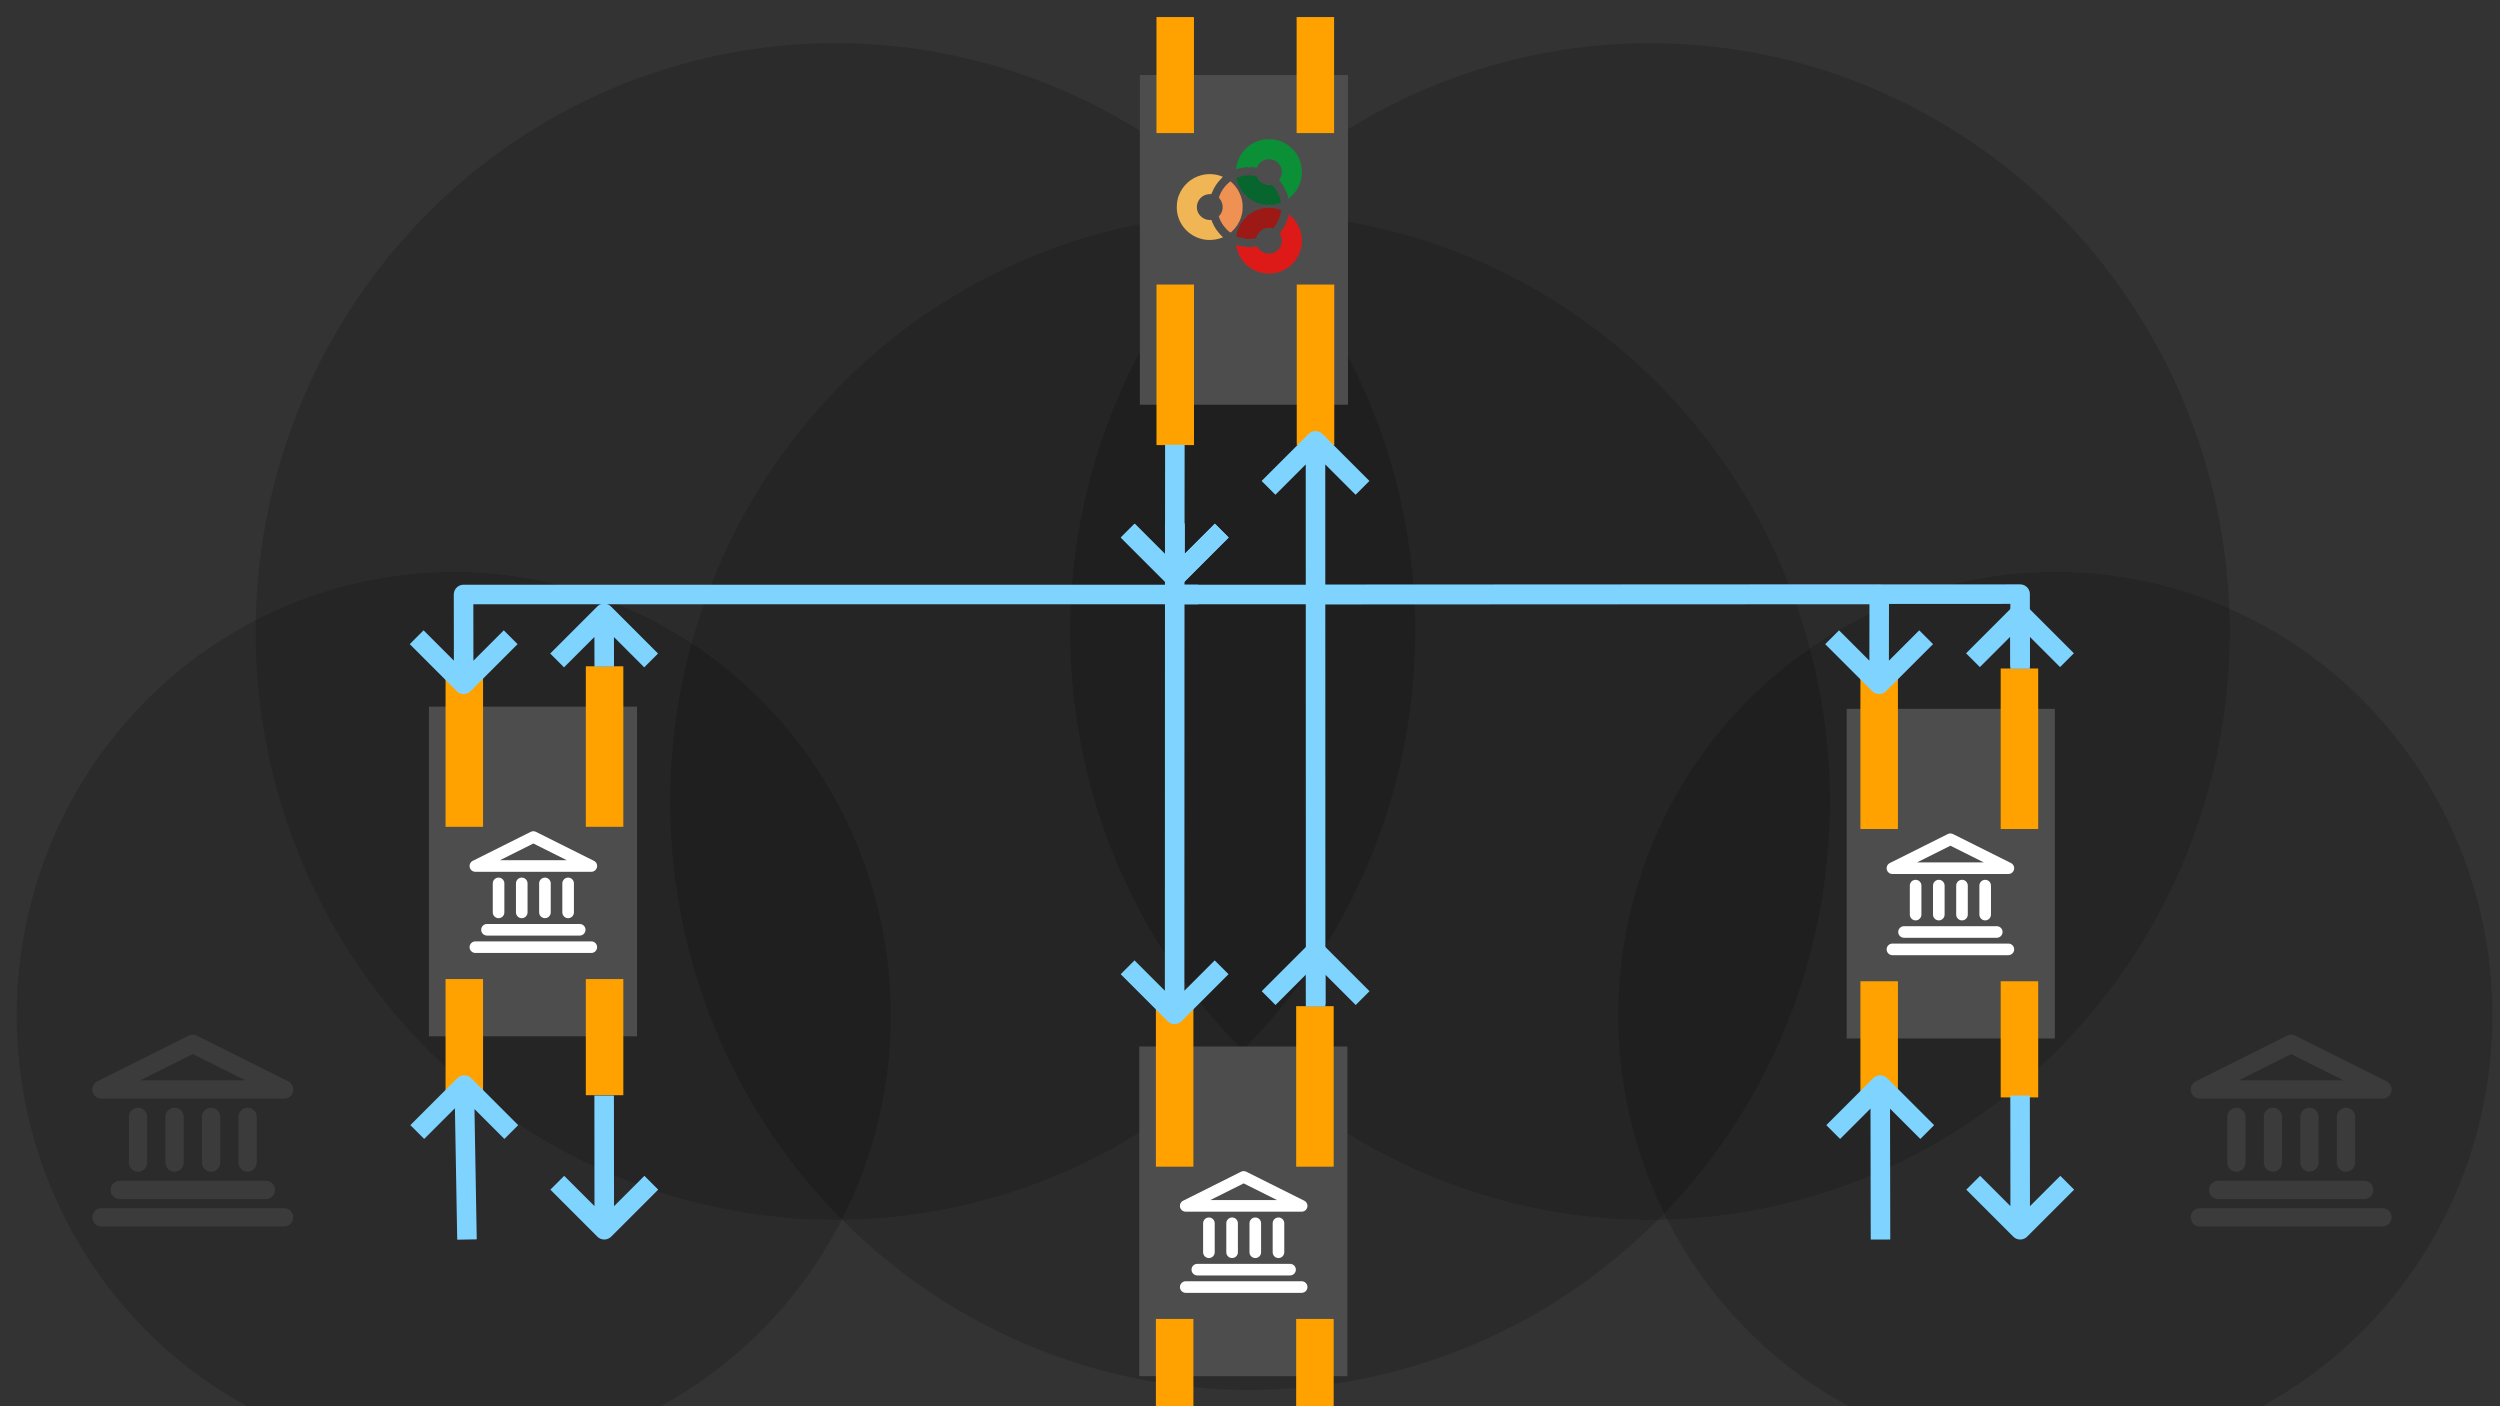 <?xml version="1.0" encoding="UTF-8" standalone="no"?>
<!-- Created with Inkscape (http://www.inkscape.org/) -->

<svg
   width="1280"
   height="720"
   viewBox="0 0 338.667 190.5"
   version="1.1"
   id="svg5"
   inkscape:version="1.2.2 (b0a8486541, 2022-12-01)"
   sodipodi:docname="wider_rdm_setup.svg"
   xml:space="preserve"
   xmlns:inkscape="http://www.inkscape.org/namespaces/inkscape"
   xmlns:sodipodi="http://sodipodi.sourceforge.net/DTD/sodipodi-0.dtd"
   xmlns:xlink="http://www.w3.org/1999/xlink"
   xmlns="http://www.w3.org/2000/svg"
   xmlns:svg="http://www.w3.org/2000/svg"><rect x="0" y="0" width="338.667" height="190.5" fill="#333333" stroke="none"/><sodipodi:namedview
     id="namedview7"
     pagecolor="#ffffff"
     bordercolor="#666666"
     borderopacity="1.0"
     inkscape:showpageshadow="2"
     inkscape:pageopacity="0.0"
     inkscape:pagecheckerboard="0"
     inkscape:deskcolor="#d1d1d1"
     inkscape:document-units="mm"
     showgrid="false"
     inkscape:zoom="2.8284271"
     inkscape:cx="1024.2442"
     inkscape:cy="538.10826"
     inkscape:window-width="2256"
     inkscape:window-height="1428"
     inkscape:window-x="0"
     inkscape:window-y="48"
     inkscape:window-maximized="1"
     inkscape:current-layer="layer1"
     showguides="false"><sodipodi:guide
       position="102.52,140.837"
       orientation="0,-1"
       id="guide95531"
       inkscape:locked="false" /><sodipodi:guide
       position="234.474,159.823"
       orientation="0,-1"
       id="guide95535"
       inkscape:locked="false" /><sodipodi:guide
       position="204.671,109.966"
       orientation="0,-1"
       id="guide96321"
       inkscape:locked="false" /><sodipodi:guide
       position="62.877,22.852"
       orientation="0,-1"
       id="guide96508"
       inkscape:locked="false" /></sodipodi:namedview><defs
     id="defs2" /><g
     inkscape:label="Layer 1"
     inkscape:groupmode="layer"
     id="layer1"><ellipse
       style="fill:black;fill-opacity:0.15;fill-rule:evenodd;stroke-width:0.595;stroke-linecap:square;stroke-linejoin:round;paint-order:stroke fill markers"
       id="ellipse85645"
       cx="61.471"
       cy="137.566"
       rx="59.214"
       ry="60.083" /><ellipse
       style="fill:black;fill-opacity:0.15;fill-rule:evenodd;stroke-width:0.79;stroke-linecap:square;stroke-linejoin:round;paint-order:stroke fill markers"
       id="ellipse24277"
       cx="223.518"
       cy="85.54"
       rx="78.544"
       ry="79.697" /><ellipse
       style="fill:black;fill-opacity:0.15;fill-rule:evenodd;stroke-width:0.79;stroke-linecap:square;stroke-linejoin:round;paint-order:stroke fill markers"
       id="ellipse24279"
       cx="169.339"
       cy="108.603"
       rx="78.544"
       ry="79.697" /><ellipse
       style="fill:black;fill-opacity:0.15;fill-rule:evenodd;stroke-width:0.79;stroke-linecap:square;stroke-linejoin:round;paint-order:stroke fill markers"
       id="path24275"
       cx="113.177"
       cy="85.54"
       rx="78.544"
       ry="79.697" /><ellipse
       style="fill:black;fill-opacity:0.15;fill-rule:evenodd;stroke-width:0.595;stroke-linecap:square;stroke-linejoin:round;paint-order:stroke fill markers"
       id="ellipse24307"
       cx="278.43"
       cy="137.566"
       rx="59.214"
       ry="60.083" /><use
       x="0"
       y="0"
       xlink:href="#g79533"
       id="use93431"
       transform="matrix(-1,0,0,1,336.465,0.299)" /><g
       style="fill:#4d4d4d;fill-opacity:0.5"
       id="g24313"
       transform="matrix(1.237,0,0,1.237,11.275,138.931)"><path
         fill-rule="evenodd"
         clip-rule="evenodd"
         d="m 11.553,1.106 c 0.281,-0.141 0.613,-0.141 0.894,0 l 10,5 c 0.415,0.207 0.633,0.673 0.526,1.124 C 22.867,7.681 22.464,8 22,8 H 2 C 1.536,8 1.133,7.681 1.027,7.23 0.92,6.778 1.138,6.313 1.553,6.106 Z M 6.236,6 H 17.764 L 12,3.118 Z M 6,9 c 0.552,0 1,0.448 1,1 v 5 c 0,0.552 -0.448,1 -1,1 -0.552,0 -1,-0.448 -1,-1 v -5 c 0,-0.552 0.448,-1 1,-1 z m 4,0 C 10.552,9 11,9.448 11,10 v 5 c 0,0.552 -0.448,1 -1,1 -0.552,0 -1,-0.448 -1,-1 v -5 c 0,-0.552 0.448,-1 1,-1 z M 14,9 c 0.552,0 1,0.448 1,1 v 5 c 0,0.552 -0.448,1 -1,1 -0.552,0 -1,-0.448 -1,-1 v -5 c 0,-0.552 0.448,-1 1,-1 z m 4,0 c 0.552,0 1,0.448 1,1 v 5 c 0,0.552 -0.448,1 -1,1 -0.552,0 -1,-0.448 -1,-1 V 10 C 17,9.448 17.448,9 18,9 Z M 3,18 c 0,-0.552 0.448,-1 1,-1 H 20 c 0.552,0 1,0.448 1,1 0,0.552 -0.448,1 -1,1 H 4 c -0.552,0 -1,-0.448 -1,-1 z m -2,3 c 0,-0.552 0.448,-1 1,-1 H 22 c 0.552,0 1,0.448 1,1 0,0.552 -0.448,1 -1,1 H 2 C 1.448,22 1,21.552 1,21 Z"
         fill="black"
         id="path24311"
         style="fill:#4d4d4d;fill-opacity:0.5" /></g><g
       style="fill:#4d4d4d;fill-opacity:0.5"
       id="g24317"
       transform="matrix(1.237,0,0,1.237,295.534,138.931)"><path
         fill-rule="evenodd"
         clip-rule="evenodd"
         d="m 11.553,1.106 c 0.281,-0.141 0.613,-0.141 0.894,0 l 10,5 c 0.415,0.207 0.633,0.673 0.526,1.124 C 22.867,7.681 22.464,8 22,8 H 2 C 1.536,8 1.133,7.681 1.027,7.23 0.92,6.778 1.138,6.313 1.553,6.106 Z M 6.236,6 H 17.764 L 12,3.118 Z M 6,9 c 0.552,0 1,0.448 1,1 v 5 c 0,0.552 -0.448,1 -1,1 -0.552,0 -1,-0.448 -1,-1 v -5 c 0,-0.552 0.448,-1 1,-1 z m 4,0 C 10.552,9 11,9.448 11,10 v 5 c 0,0.552 -0.448,1 -1,1 -0.552,0 -1,-0.448 -1,-1 v -5 c 0,-0.552 0.448,-1 1,-1 z M 14,9 c 0.552,0 1,0.448 1,1 v 5 c 0,0.552 -0.448,1 -1,1 -0.552,0 -1,-0.448 -1,-1 v -5 c 0,-0.552 0.448,-1 1,-1 z m 4,0 c 0.552,0 1,0.448 1,1 v 5 c 0,0.552 -0.448,1 -1,1 -0.552,0 -1,-0.448 -1,-1 V 10 C 17,9.448 17.448,9 18,9 Z M 3,18 c 0,-0.552 0.448,-1 1,-1 H 20 c 0.552,0 1,0.448 1,1 0,0.552 -0.448,1 -1,1 H 4 c -0.552,0 -1,-0.448 -1,-1 z m -2,3 c 0,-0.552 0.448,-1 1,-1 H 22 c 0.552,0 1,0.448 1,1 0,0.552 -0.448,1 -1,1 H 2 C 1.448,22 1,21.552 1,21 Z"
         fill="black"
         id="path24315"
         style="fill:#4d4d4d;fill-opacity:0.5" /></g><g
       id="g79533"
       style="stroke:none"
       transform="matrix(0,-0.148,0.148,0,58.104,140.383)"><rect
         style="fill:#4d4d4d;fill-rule:evenodd;stroke:none;stroke-width:1;stroke-linecap:square;stroke-linejoin:round;stroke-dasharray:2, 4;paint-order:stroke fill markers"
         id="rect70633"
         width="301.741"
         height="190.5"
         x="0"
         y="0" /><rect
         style="fill:#ffa200;fill-opacity:1;fill-rule:evenodd;stroke:none;stroke-width:0.529;stroke-linecap:square;stroke-linejoin:round;stroke-dasharray:none;stroke-opacity:1;paint-order:stroke fill markers"
         id="rect59299"
         width="146.926"
         height="34.329"
         x="191.741"
         y="143.624" /><rect
         style="fill:#ffa200;fill-opacity:1;fill-rule:evenodd;stroke:none;stroke-width:0.529;stroke-linecap:square;stroke-linejoin:round;stroke-dasharray:none;stroke-opacity:1;paint-order:stroke fill markers"
         id="rect54242"
         width="146.926"
         height="34.329"
         x="191.741"
         y="15.229" /><g
         style="fill:white;fill-opacity:1;stroke:none"
         id="g24313-8"
         transform="matrix(0,5.306,-5.306,0,193.005,31.914)"><path
           fill-rule="evenodd"
           clip-rule="evenodd"
           d="m 11.553,1.106 c 0.281,-0.141 0.613,-0.141 0.894,0 l 10,5 c 0.415,0.207 0.633,0.673 0.526,1.124 C 22.867,7.681 22.464,8 22,8 H 2 C 1.536,8 1.133,7.681 1.027,7.23 0.92,6.778 1.138,6.313 1.553,6.106 Z M 6.236,6 H 17.764 L 12,3.118 Z M 6,9 c 0.552,0 1,0.448 1,1 v 5 c 0,0.552 -0.448,1 -1,1 -0.552,0 -1,-0.448 -1,-1 v -5 c 0,-0.552 0.448,-1 1,-1 z m 4,0 C 10.552,9 11,9.448 11,10 v 5 c 0,0.552 -0.448,1 -1,1 -0.552,0 -1,-0.448 -1,-1 v -5 c 0,-0.552 0.448,-1 1,-1 z M 14,9 c 0.552,0 1,0.448 1,1 v 5 c 0,0.552 -0.448,1 -1,1 -0.552,0 -1,-0.448 -1,-1 v -5 c 0,-0.552 0.448,-1 1,-1 z m 4,0 c 0.552,0 1,0.448 1,1 v 5 c 0,0.552 -0.448,1 -1,1 -0.552,0 -1,-0.448 -1,-1 V 10 C 17,9.448 17.448,9 18,9 Z M 3,18 c 0,-0.552 0.448,-1 1,-1 H 20 c 0.552,0 1,0.448 1,1 0,0.552 -0.448,1 -1,1 H 4 c -0.552,0 -1,-0.448 -1,-1 z m -2,3 c 0,-0.552 0.448,-1 1,-1 H 22 c 0.552,0 1,0.448 1,1 0,0.552 -0.448,1 -1,1 H 2 C 1.448,22 1,21.552 1,21 Z"
           fill="black"
           id="path24311-4"
           style="fill:white;fill-opacity:1;stroke:none" /></g><rect
         style="fill:#ffa200;fill-opacity:1;fill-rule:evenodd;stroke:none;stroke-width:0.529;stroke-linecap:square;stroke-linejoin:round;stroke-dasharray:none;stroke-opacity:1;paint-order:stroke fill markers"
         id="rect96451"
         width="106.305"
         height="34.329"
         x="-53.923"
         y="143.624" /><rect
         style="fill:#ffa200;fill-opacity:1;fill-rule:evenodd;stroke:none;stroke-width:0.529;stroke-linecap:square;stroke-linejoin:round;stroke-dasharray:none;stroke-opacity:1;paint-order:stroke fill markers"
         id="rect96453"
         width="106.305"
         height="34.329"
         x="-53.923"
         y="15.229" /></g><path
       id="path96512"
       style="fill:none;fill-opacity:1;stroke:#7fd4ff;stroke-width:2.646;stroke-linecap:butt;stroke-linejoin:round;stroke-dasharray:none;stroke-opacity:1;paint-order:markers fill stroke"
       d="m 280.039,160.222 -6.368,6.368 -6.368,-6.368 m 6.351,-11.814 0.017,18.182"
       sodipodi:nodetypes="ccccc" /><path
       id="path62321"
       style="fill:none;fill-opacity:1;stroke:#7fd4ff;stroke-width:2.646;stroke-linecap:butt;stroke-linejoin:round;stroke-dasharray:none;stroke-opacity:1;paint-order:markers fill stroke"
       d="m 248.19,86.324 6.368,6.368 6.368,-6.368 M 159.138,70.832 v 9.701 h 95.436 l -0.017,12.158"
       sodipodi:nodetypes="ccccccc" /><path
       id="path96510"
       style="fill:none;fill-opacity:1;stroke:#7fd4ff;stroke-width:2.646;stroke-linecap:butt;stroke-linejoin:round;stroke-dasharray:none;stroke-opacity:1;paint-order:markers fill stroke"
       d="m 261.075,153.354 -6.368,-6.368 -6.368,6.368 m 6.406,14.559 -0.038,-20.927"
       sodipodi:nodetypes="ccccc" /><path
       id="path96323"
       style="fill:none;fill-opacity:1;stroke:#7fd4ff;stroke-width:2.646;stroke-linecap:butt;stroke-linejoin:round;stroke-dasharray:none;stroke-opacity:1;paint-order:markers fill stroke"
       d="M 273.656,90.603 V 80.484 l -95.466,0.05"
       sodipodi:nodetypes="ccc" /><path
       id="path96325"
       style="fill:none;fill-opacity:1;stroke:#7fd4ff;stroke-width:2.646;stroke-linecap:butt;stroke-linejoin:round;stroke-dasharray:none;stroke-opacity:1;paint-order:markers fill stroke"
       d="m 69.181,86.324 -6.368,6.368 -6.368,-6.368 m 105.892,-5.79 -99.541,0 0.017,12.158"
       sodipodi:nodetypes="cccccc" /><use
       x="0"
       y="0"
       xlink:href="#g79533"
       id="use96327"
       transform="translate(96.228,46.042)" /><path
       id="path96329"
       style="fill:none;fill-opacity:1;stroke:#7fd4ff;stroke-width:2.646;stroke-linecap:butt;stroke-linejoin:round;stroke-dasharray:none;stroke-opacity:1;paint-order:markers fill stroke"
       d="m 152.753,131.036 6.368,6.368 6.368,-6.368 m -6.351,-50.502 -0.017,56.87"
       sodipodi:nodetypes="ccccc" /><path
       id="path96333"
       style="fill:none;fill-opacity:1;stroke:#7fd4ff;stroke-width:2.646;stroke-linecap:butt;stroke-linejoin:round;stroke-dasharray:none;stroke-opacity:1;paint-order:markers fill stroke"
       d="m 75.47,89.468 6.368,-6.368 6.368,6.368 m -6.351,0.836 -0.017,-7.204"
       sodipodi:nodetypes="ccccc" /><path
       id="path96337"
       style="fill:none;fill-opacity:1;stroke:#7fd4ff;stroke-width:2.646;stroke-linecap:butt;stroke-linejoin:round;stroke-dasharray:none;stroke-opacity:1;paint-order:markers fill stroke"
       d="m 267.271,89.433 6.368,-6.368 6.368,6.368 m -6.351,0.836 -0.017,-7.204"
       sodipodi:nodetypes="ccccc" /><path
       id="path96339"
       style="fill:none;fill-opacity:1;stroke:#7fd4ff;stroke-width:2.646;stroke-linecap:butt;stroke-linejoin:round;stroke-dasharray:none;stroke-opacity:1;paint-order:markers fill stroke"
       d="m 152.77,71.88 6.368,6.368 6.368,-6.368 m -6.351,-0.836 -0.017,7.204"
       sodipodi:nodetypes="ccccc" /><path
       id="path96341"
       style="fill:none;fill-opacity:1;stroke:#7fd4ff;stroke-width:2.646;stroke-linecap:butt;stroke-linejoin:round;stroke-dasharray:none;stroke-opacity:1;paint-order:markers fill stroke"
       d="m 171.853,135.209 6.368,-6.368 6.368,6.368 m -6.351,0.836 -0.017,-7.204"
       sodipodi:nodetypes="ccccc" /><path
       id="path96504"
       style="fill:none;fill-opacity:1;stroke:#7fd4ff;stroke-width:2.646;stroke-linecap:butt;stroke-linejoin:round;stroke-dasharray:none;stroke-opacity:1;paint-order:markers fill stroke"
       d="m 69.262,153.354 -6.368,-6.368 -6.368,6.368 m 6.734,14.559 -0.366,-20.927"
       sodipodi:nodetypes="ccccc" /><path
       id="path96506"
       style="fill:none;fill-opacity:1;stroke:#7fd4ff;stroke-width:2.646;stroke-linecap:butt;stroke-linejoin:round;stroke-dasharray:none;stroke-opacity:1;paint-order:markers fill stroke"
       d="m 88.227,160.222 -6.368,6.368 -6.368,-6.368 m 6.351,-11.814 0.017,18.182"
       sodipodi:nodetypes="ccccc" /><g
       id="g95556"
       transform="translate(-3.3333335e-8,-58.208)"><g
         id="g93443"
         style="stroke:none"
         transform="matrix(0,0.148,0.148,0,154.412,68.378)"><rect
           style="fill:#4d4d4d;fill-rule:evenodd;stroke:none;stroke-width:1;stroke-linecap:square;stroke-linejoin:round;stroke-dasharray:2, 4;paint-order:stroke fill markers"
           id="rect93433"
           width="301.741"
           height="190.5"
           x="0"
           y="0" /><rect
           style="fill:#ffa200;fill-opacity:1;fill-rule:evenodd;stroke:none;stroke-width:0.529;stroke-linecap:square;stroke-linejoin:round;stroke-dasharray:none;stroke-opacity:1;paint-order:stroke fill markers"
           id="rect93435"
           width="146.926"
           height="34.329"
           x="191.741"
           y="143.624" /><rect
           style="fill:#ffa200;fill-opacity:1;fill-rule:evenodd;stroke:none;stroke-width:0.529;stroke-linecap:square;stroke-linejoin:round;stroke-dasharray:none;stroke-opacity:1;paint-order:stroke fill markers"
           id="rect93437"
           width="146.926"
           height="34.329"
           x="191.741"
           y="15.229" /></g><g
         id="g1536"
         transform="matrix(0.119,0,0,0.115,237.337,-48.655)"
         style="font-size:91.498px;line-height:195.038px;font-family:'Roboto Slab';word-spacing:20.733px;white-space:pre;fill:#142f64;stroke-width:4.319;stroke-linecap:butt;stroke-linejoin:round;stroke-miterlimit:100000"><path
           style="fill:#f0b555;stroke-width:0.25;stroke-linecap:butt;stroke-linejoin:round;stroke-miterlimit:100000"
           d="m -620.834,1211.803 c -15.908,-1.698 -28.837,-13.058 -32.825,-28.84 -0.961,-3.802 -1.234,-6.58 -1.098,-11.176 0.136,-4.617 0.86,-8.551 2.272,-12.34 4.44,-11.915 14.088,-20.826 25.877,-23.9 7.018,-1.83 14.512,-1.54 21.375,0.827 1.229,0.424 2.407,0.865 2.618,0.98 0.306,0.167 -0.102,0.722 -2.006,2.733 -4.398,4.643 -7.622,9.718 -9.963,15.682 l -0.798,2.033 -2.337,0.16 c -5.101,0.349 -9.071,2.627 -11.729,6.73 -2.942,4.542 -3.324,10.313 -1.006,15.222 2.408,5.1 8.402,8.828 13.596,8.457 l 1.403,-0.1 0.786,2.049 c 1.229,3.205 2.749,6.187 4.616,9.062 1.813,2.791 5.463,7.201 7.042,8.509 l 0.939,0.778 -1.223,0.543 c -4.645,2.063 -12.132,3.17 -17.539,2.592 z m 28.419,-9.651 c 0.245,-0.28 0.501,-0.508 0.569,-0.508 0.068,0 -0.077,0.229 -0.322,0.508 -0.245,0.28 -0.501,0.508 -0.569,0.508 -0.068,0 0.077,-0.229 0.322,-0.508 z m -5.668,-2.605 -1.717,-1.843 1.785,1.772 c 1.658,1.646 1.897,1.913 1.717,1.913 -0.037,0 -0.841,-0.829 -1.785,-1.843 z m 8.745,-0.572 c 0.318,-0.349 0.634,-0.635 0.701,-0.635 0.068,0 -0.137,0.286 -0.455,0.635 -0.318,0.349 -0.634,0.635 -0.701,0.635 -0.068,0 0.137,-0.286 0.455,-0.635 z m -17.724,-14.781 c 0,-0.139 0.305,-0.529 0.677,-0.868 l 0.677,-0.616 -0.615,0.762 c -0.338,0.419 -0.643,0.81 -0.677,0.868 -0.034,0.058 -0.062,-0.01 -0.062,-0.146 z m 26.605,-3.793 c 0.012,-0.296 0.07,-0.356 0.149,-0.154 0.071,0.184 0.062,0.403 -0.019,0.487 -0.082,0.085 -0.14,-0.066 -0.129,-0.334 z m 0.246,-1.525 c 0.012,-0.296 0.07,-0.356 0.149,-0.154 0.071,0.183 0.062,0.403 -0.019,0.487 -0.082,0.084 -0.14,-0.066 -0.129,-0.334 z m 0.275,-2.012 c 0.005,-0.419 0.06,-0.56 0.123,-0.313 0.062,0.247 0.058,0.59 -0.009,0.762 -0.067,0.172 -0.119,-0.031 -0.113,-0.45 z m -22.922,-1.038 c 0.012,-0.296 0.07,-0.356 0.149,-0.154 0.071,0.183 0.062,0.403 -0.019,0.487 -0.082,0.084 -0.14,-0.066 -0.129,-0.334 z m 0.301,-2.647 c 0,-0.769 0.046,-1.083 0.103,-0.699 0.056,0.384 0.056,1.013 0,1.398 -0.056,0.385 -0.103,0.07 -0.103,-0.699 z m 51.689,-2.474 c 0.647,-0.053 1.644,-0.052 2.215,0 0.571,0.053 0.042,0.096 -1.177,0.096 -1.218,-8e-4 -1.686,-0.044 -1.039,-0.097 z m -29.077,-1.338 c 0,-0.349 0.056,-0.492 0.124,-0.318 0.068,0.175 0.068,0.461 0,0.635 -0.068,0.175 -0.124,0.031 -0.124,-0.318 z m -0.266,-2.182 c 0.012,-0.296 0.07,-0.356 0.149,-0.154 0.071,0.184 0.062,0.403 -0.019,0.487 -0.082,0.084 -0.14,-0.066 -0.129,-0.334 z m -25.898,-3.855 c -0.306,-0.403 -0.297,-0.412 0.093,-0.096 0.237,0.192 0.431,0.392 0.431,0.445 0,0.209 -0.202,0.074 -0.524,-0.349 z m 29.432,-3.939 -0.723,-0.826 0.8,0.747 c 0.746,0.696 0.913,0.905 0.723,0.905 -0.042,0 -0.402,-0.372 -0.8,-0.826 z m -24.478,-9.182 c 0,-0.053 0.194,-0.253 0.431,-0.445 0.39,-0.316 0.399,-0.307 0.093,0.096 -0.322,0.423 -0.524,0.558 -0.524,0.349 z m 1.6,-1.937 c 0.245,-0.28 0.501,-0.508 0.569,-0.508 0.068,0 -0.077,0.229 -0.322,0.508 -0.245,0.28 -0.501,0.508 -0.569,0.508 -0.068,0 0.077,-0.229 0.322,-0.508 z m 10.677,-0.445 c -0.306,-0.403 -0.297,-0.412 0.093,-0.096 0.41,0.332 0.54,0.541 0.338,0.541 -0.051,0 -0.245,-0.2 -0.431,-0.445 z m 42.832,-0.762 c -0.306,-0.403 -0.297,-0.412 0.093,-0.096 0.41,0.332 0.54,0.541 0.338,0.541 -0.051,0 -0.245,-0.2 -0.431,-0.445 z m -4.584,0.01 c 0.372,-0.058 0.982,-0.058 1.354,0 0.372,0.058 0.068,0.106 -0.677,0.106 -0.745,0 -1.049,-0.048 -0.677,-0.106 z m -45.724,-2.105 c 0.245,-0.28 0.501,-0.508 0.569,-0.508 0.068,0 -0.077,0.229 -0.322,0.508 -0.245,0.28 -0.501,0.508 -0.569,0.508 -0.068,0 0.077,-0.229 0.322,-0.508 z m 3.423,-1.334 -0.469,-0.572 0.554,0.484 c 0.52,0.455 0.666,0.659 0.469,0.659 -0.047,0 -0.296,-0.257 -0.554,-0.572 z m 32.501,-1.017 -0.723,-0.826 0.8,0.746 c 0.746,0.696 0.913,0.906 0.723,0.906 -0.042,0 -0.402,-0.372 -0.8,-0.826 z m -14.923,-6.972 c 0.178,-0.073 0.39,-0.064 0.472,0.02 0.082,0.084 -0.064,0.144 -0.323,0.134 -0.287,-0.012 -0.345,-0.072 -0.149,-0.154 z m 5.908,0 c 0.178,-0.073 0.39,-0.064 0.472,0.02 0.082,0.084 -0.064,0.144 -0.323,0.134 -0.287,-0.012 -0.345,-0.072 -0.149,-0.154 z m 56.929,-0.483 c 0.012,-0.296 0.07,-0.356 0.149,-0.153 0.071,0.183 0.062,0.403 -0.019,0.487 -0.082,0.084 -0.14,-0.066 -0.129,-0.334 z m 0,-6.608 c 0.012,-0.296 0.07,-0.356 0.149,-0.154 0.071,0.183 0.062,0.403 -0.019,0.487 -0.082,0.084 -0.14,-0.066 -0.129,-0.334 z m -60.386,-2.578 c 0.442,-0.057 1.107,-0.055 1.477,0 0.37,0.058 0.008,0.104 -0.804,0.103 -0.812,0 -1.115,-0.049 -0.673,-0.105 z"
           id="path209"
           sodipodi:nodetypes="csccssssscscsccssscscccscscscssscscsccccsccccsccccscccccccccscccssssccsccscssscscccscsssscssssscsssssssccsccccsccsssssssssccsscscsssccccccccccccccccccccccccc" /><path
           style="fill:#ef9152;stroke-width:0.25;stroke-linecap:butt;stroke-linejoin:round;stroke-miterlimit:100000"
           d="m -551.491,1251.524 c 0.846,-0.05 2.231,-0.05 3.077,0 0.846,0.05 0.154,0.09 -1.539,0.09 -1.692,0 -2.385,-0.041 -1.538,-0.09 z m -3.431,-0.24 c 0.178,-0.073 0.39,-0.065 0.472,0.019 0.082,0.084 -0.064,0.144 -0.323,0.134 -0.287,-0.012 -0.345,-0.073 -0.149,-0.154 z m 9.585,0 c 0.169,-0.071 0.446,-0.071 0.615,0 0.169,0.071 0.031,0.128 -0.308,0.128 -0.338,0 -0.477,-0.058 -0.308,-0.128 z m 1.739,-0.26 c 0.178,-0.073 0.39,-0.064 0.472,0.019 0.082,0.085 -0.064,0.144 -0.323,0.134 -0.287,-0.012 -0.345,-0.072 -0.149,-0.154 z m 18.508,-9.072 c 0,-0.053 0.194,-0.253 0.431,-0.445 0.39,-0.316 0.399,-0.307 0.093,0.096 -0.322,0.423 -0.524,0.558 -0.524,0.349 z m -51.582,-1.747 -0.973,-1.08 1.046,1.005 c 0.575,0.552 1.046,1.039 1.046,1.08 0,0.192 -0.214,-10e-5 -1.119,-1.005 z m 54.29,-1.049 c 0,-0.053 0.194,-0.253 0.431,-0.445 0.39,-0.316 0.399,-0.307 0.093,0.096 -0.322,0.423 -0.524,0.558 -0.524,0.349 z m -29.601,-11.255 c 0.169,-0.071 0.446,-0.071 0.615,0 0.169,0.071 0.031,0.128 -0.308,0.128 -0.338,0 -0.477,-0.058 -0.308,-0.128 z m 3.446,0 c 0.169,-0.071 0.446,-0.071 0.615,0 0.169,0.071 0.031,0.128 -0.308,0.128 -0.338,0 -0.477,-0.058 -0.308,-0.128 z m -24.622,-7.64 c 0.437,-0.056 1.212,-0.057 1.723,0 0.511,0.055 0.153,0.101 -0.795,0.102 -0.948,10e-4 -1.366,-0.044 -0.929,-0.1 z m -3.687,-0.239 c 0.169,-0.071 0.446,-0.071 0.615,0 0.169,0.071 0.031,0.128 -0.308,0.128 -0.338,0 -0.477,-0.058 -0.308,-0.128 z m 8.743,-0.01 c 0.24,-0.064 0.572,-0.06 0.738,0.01 0.167,0.07 -0.029,0.122 -0.435,0.117 -0.406,0 -0.543,-0.062 -0.303,-0.127 z m -10.697,-0.252 c 0.178,-0.073 0.39,-0.065 0.472,0.019 0.082,0.084 -0.064,0.144 -0.323,0.134 -0.287,-0.011 -0.345,-0.073 -0.149,-0.154 z m 12.8,0 c 0.178,-0.073 0.39,-0.065 0.472,0.019 0.082,0.084 -0.064,0.144 -0.323,0.134 -0.287,-0.011 -0.345,-0.073 -0.149,-0.154 z m -21.104,-0.483 c 0.012,-0.296 0.07,-0.356 0.149,-0.154 0.071,0.184 0.062,0.403 -0.019,0.487 -0.082,0.084 -0.14,-0.066 -0.129,-0.334 z m 74.341,-1.271 c 0.012,-0.296 0.07,-0.356 0.149,-0.154 0.071,0.184 0.062,0.403 -0.019,0.487 -0.082,0.084 -0.14,-0.066 -0.129,-0.334 z m 0.284,-2.393 c 0,-0.489 0.051,-0.689 0.113,-0.445 0.062,0.245 0.062,0.645 0,0.889 -0.062,0.245 -0.113,0.045 -0.113,-0.445 z m -22.931,-0.656 c 0.012,-0.296 0.07,-0.356 0.149,-0.154 0.071,0.183 0.062,0.403 -0.019,0.487 -0.082,0.084 -0.14,-0.066 -0.129,-0.334 z m 0,-4.321 c 0.012,-0.296 0.07,-0.356 0.149,-0.154 0.071,0.184 0.062,0.403 -0.019,0.487 -0.082,0.084 -0.14,-0.066 -0.129,-0.334 z m -39.221,-0.019 c 0.169,-0.071 0.446,-0.071 0.615,0 0.169,0.07 0.031,0.128 -0.308,0.128 -0.338,0 -0.477,-0.058 -0.308,-0.128 z m 4.312,-0.01 c 0.24,-0.064 0.572,-0.06 0.738,0.01 0.167,0.07 -0.029,0.122 -0.435,0.117 -0.406,0 -0.543,-0.062 -0.303,-0.127 z m 57.844,-0.713 c 0.003,-0.559 0.053,-0.758 0.112,-0.442 0.059,0.316 0.057,0.774 -0.005,1.017 -0.062,0.243 -0.11,-0.015 -0.107,-0.575 z m -0.289,-2.563 c 0.012,-0.296 0.07,-0.356 0.149,-0.154 0.071,0.183 0.062,0.403 -0.019,0.487 -0.082,0.084 -0.14,-0.066 -0.129,-0.334 z m -0.246,-1.525 c 0.012,-0.296 0.07,-0.356 0.149,-0.154 0.071,0.184 0.062,0.403 -0.019,0.487 -0.082,0.084 -0.14,-0.066 -0.129,-0.334 z m -84.554,-6.015 c -4.46,-4.586 -7.378,-9.248 -8.886,-14.196 l -0.434,-1.425 1.039,-1.358 c 2.255,-2.945 3.308,-6.016 3.308,-9.644 0,-3.596 -1.276,-7.259 -3.437,-9.866 -0.464,-0.559 -0.843,-1.196 -0.843,-1.415 0,-0.626 1.413,-4.161 2.501,-6.257 2.145,-4.132 5.193,-8.07 8.47,-10.943 l 2.08,-1.823 1.64,1.486 c 5.741,5.204 9.935,12.842 11.699,21.303 0.783,3.755 0.783,10.8 7.4e-4,14.815 -1.334,6.846 -4.137,12.798 -8.517,18.086 -1.963,2.369 -4.361,4.603 -4.943,4.603 -0.221,0 -1.876,-1.515 -3.677,-3.368 z m 75.641,-12.835 c -0.306,-0.403 -0.297,-0.412 0.093,-0.096 0.41,0.332 0.54,0.541 0.338,0.541 -0.051,0 -0.245,-0.2 -0.431,-0.445 z m -54.739,-1.589 c 0.667,-0.699 1.268,-1.271 1.335,-1.271 0.068,0 -0.422,0.572 -1.089,1.271 -0.667,0.699 -1.268,1.271 -1.335,1.271 -0.068,0 0.422,-0.572 1.089,-1.271 z m 23.693,-11.351 c 0.169,-0.071 0.446,-0.071 0.615,0 0.169,0.07 0.031,0.128 -0.308,0.128 -0.338,0 -0.477,-0.058 -0.308,-0.128 z m 5.416,0 c 0.169,-0.071 0.446,-0.071 0.615,0 0.169,0.07 0.031,0.128 -0.308,0.128 -0.338,0 -0.477,-0.058 -0.308,-0.128 z"
           id="path207"
           sodipodi:nodetypes="ssssccccccssccccccccccccscsssccccccsscccsscccccccssssccccccccccccccccsscccssccsssscsscccssccccsccccccccsccccsscccssccssccssssscssccssccscccscscccsccccscc" /><path
           style="fill:#dd1a17;stroke-width:0.25;stroke-linecap:butt;stroke-linejoin:round;stroke-miterlimit:100000"
           d="m -556.229,1251.066 c -8.252,-1.567 -15.156,-5.38 -20.843,-11.511 -3.42,-3.687 -6.028,-7.881 -7.825,-12.585 -0.852,-2.231 -1.836,-5.967 -2.095,-7.96 l -0.171,-1.314 1.852,0.607 c 6.179,2.026 14.49,2.587 20.575,1.39 0.737,-0.145 1.405,-0.177 1.485,-0.07 0.08,0.106 0.577,0.859 1.103,1.672 2.668,4.125 7.453,6.787 12.187,6.777 4.169,-0.01 7.265,-1.372 10.36,-4.563 3.121,-3.218 4.42,-6.37 4.42,-10.73 0,-2.573 -0.466,-4.552 -1.647,-6.987 l -0.884,-1.824 1.112,-1.353 c 3.784,-4.603 7.136,-11.572 8.721,-18.132 l 0.641,-2.653 1.013,0.818 c 1.785,1.441 4.707,4.59 6.239,6.723 6.727,9.367 9.096,20.606 6.718,31.873 -1.878,8.903 -7.026,17.143 -14.146,22.645 -3.975,3.071 -9.729,5.751 -14.907,6.941 -2.62,0.602 -11.21,0.748 -13.908,0.235 z"
           id="path205" /><path
           style="fill:#0b8f37;stroke-width:0.25;stroke-linecap:butt;stroke-linejoin:round;stroke-miterlimit:100000"
           d="m -546.06,1170.462 c 0.178,-0.073 0.39,-0.065 0.472,0.019 0.082,0.085 -0.064,0.144 -0.323,0.134 -0.287,-0.012 -0.345,-0.073 -0.149,-0.154 z m 18.392,-7.769 c -0.056,-0.175 -0.341,-1.233 -0.634,-2.351 -1.541,-5.876 -4.661,-12.039 -8.654,-17.09 l -1.455,-1.84 0.601,-0.828 c 0.958,-1.319 1.636,-2.884 2.15,-4.956 2.36,-9.526 -4.665,-18.849 -14.219,-18.87 -2.454,-0.01 -4.035,0.38 -6.474,1.578 -2.716,1.333 -5.373,4.01 -6.65,6.698 l -0.854,1.798 -1.056,-0.204 c -5.941,-1.146 -14.365,-0.555 -20.43,1.434 -1.035,0.339 -1.926,0.572 -1.979,0.517 -0.194,-0.2 0.687,-5.149 1.313,-7.377 1.866,-6.641 4.881,-11.909 9.615,-16.795 5.105,-5.27 11.707,-8.918 19.143,-10.576 3.651,-0.814 10.969,-0.807 14.683,0.015 7.671,1.697 13.8,5.111 19.21,10.699 5.002,5.167 8.277,11.127 9.923,18.056 2.953,12.432 -0.096,25.311 -8.31,35.096 -1.461,1.741 -5.27,5.315 -5.664,5.315 -0.087,0 -0.204,-0.143 -0.26,-0.318 z m -46.932,-1.398 c -0.306,-0.403 -0.297,-0.412 0.093,-0.096 0.41,0.332 0.54,0.541 0.338,0.541 -0.051,0 -0.245,-0.2 -0.431,-0.445 z m -3.939,-4.066 c -0.306,-0.403 -0.297,-0.412 0.093,-0.096 0.41,0.332 0.54,0.541 0.338,0.541 -0.051,0 -0.245,-0.2 -0.431,-0.445 z m 33.724,-8.641 c -0.306,-0.403 -0.297,-0.412 0.093,-0.096 0.237,0.192 0.431,0.392 0.431,0.445 0,0.209 -0.202,0.074 -0.524,-0.349 z m -29.688,-12.947 c 0.24,-0.064 0.572,-0.06 0.738,0.01 0.167,0.07 -0.029,0.122 -0.435,0.117 -0.406,-0.01 -0.543,-0.062 -0.303,-0.127 z m 3.939,0 c 0.239,-0.064 0.572,-0.06 0.738,0.01 0.167,0.07 -0.029,0.122 -0.435,0.117 -0.406,-0.01 -0.543,-0.062 -0.303,-0.127 z"
           id="path203"
           sodipodi:nodetypes="cccccccscsscssccssssscssssccccscccsscccsscccccccccccc" /><path
           style="fill:#9c1916;stroke-width:0.25;stroke-linecap:butt;stroke-linejoin:round;stroke-miterlimit:100000"
           d="m -574.691,1210.642 c -3.821,-0.382 -7.309,-1.196 -10.54,-2.459 l -1.925,-0.752 0.168,-1.051 c 0.313,-1.964 1.326,-5.696 2.074,-7.639 2.046,-5.318 4.485,-9.126 8.484,-13.245 4.533,-4.67 9.023,-7.54 14.904,-9.527 4.126,-1.395 7.05,-1.866 11.575,-1.866 4.443,0 7.418,0.465 11.377,1.778 l 2.638,0.875 -0.132,0.816 c -0.822,5.098 -1.952,8.92 -3.687,12.473 -1.09,2.231 -3.389,5.85 -4.764,7.496 -0.703,0.842 -0.725,0.849 -1.657,0.508 -0.608,-0.222 -1.998,-0.338 -3.899,-0.327 -3.291,0.019 -4.938,0.487 -7.657,2.174 -2.717,1.685 -5.901,6.041 -6.392,8.746 -0.086,0.474 -0.284,0.965 -0.439,1.09 -0.67,0.54 -7.604,1.163 -10.128,0.911 z"
           id="path201" /><path
           style="fill:#07662e;stroke-width:0.25;stroke-linecap:butt;stroke-linejoin:round;stroke-miterlimit:100000"
           d="m -554.383,1170.47 c -1.945,-0.263 -6.614,-1.453 -8.474,-2.16 -2.709,-1.03 -6.644,-3.183 -9.074,-4.965 -2.657,-1.949 -6.573,-6.015 -8.466,-8.791 -1.748,-2.564 -3.909,-6.818 -4.869,-9.587 -0.891,-2.569 -1.647,-5.91 -1.396,-6.169 0.35,-0.361 4.982,-1.898 7.047,-2.338 2.821,-0.601 6.804,-0.925 9.231,-0.751 1.937,0.139 6.174,0.766 6.262,0.927 0.021,0.039 0.467,0.982 0.991,2.098 2.77,5.897 9.657,9.535 15.64,8.262 l 1.108,-0.236 1.168,1.327 c 4.49,5.099 7.699,12.015 8.893,19.164 l 0.135,0.808 -1.952,0.671 c -3.744,1.288 -6.194,1.684 -10.952,1.773 -2.437,0.046 -4.819,0.031 -5.292,-0.035 z"
           id="path199"
           sodipodi:nodetypes="cssssssscsscsscsscc" /></g><rect
         style="fill:#ffa200;fill-opacity:1;fill-rule:evenodd;stroke:none;stroke-width:0.078;stroke-linecap:square;stroke-linejoin:round;stroke-dasharray:none;stroke-opacity:1;paint-order:stroke fill markers"
         id="rect96451-0"
         width="15.72"
         height="5.076"
         x="-76.238"
         y="175.65"
         transform="rotate(-90)" /><rect
         style="fill:#ffa200;fill-opacity:1;fill-rule:evenodd;stroke:none;stroke-width:0.078;stroke-linecap:square;stroke-linejoin:round;stroke-dasharray:none;stroke-opacity:1;paint-order:stroke fill markers"
         id="rect96453-3"
         width="15.72"
         height="5.076"
         x="-76.238"
         y="156.664"
         transform="rotate(-90)" /></g><path
       id="path96331-0"
       style="fill:none;fill-opacity:1;stroke:#7fd4ff;stroke-width:2.646;stroke-linecap:butt;stroke-linejoin:round;stroke-dasharray:none;stroke-opacity:1;paint-order:markers fill stroke"
       d="m 171.839,66.088 6.368,-6.368 6.368,6.368 m -6.351,70.258 -0.017,-76.626"
       sodipodi:nodetypes="ccccc" /><path
       id="path96339-9"
       style="fill:none;fill-opacity:1;stroke:#7fd4ff;stroke-width:2.646;stroke-linecap:butt;stroke-linejoin:round;stroke-dasharray:none;stroke-opacity:1;paint-order:markers fill stroke"
       d="m 152.77,71.88 6.368,6.368 6.368,-6.368 m -6.351,-11.631 -0.017,17.999"
       sodipodi:nodetypes="ccccc" /></g><style
     type="text/css"
     id="style9393">
<![CDATA[
	.st0{fill:#000000;}
]]>
</style></svg>
